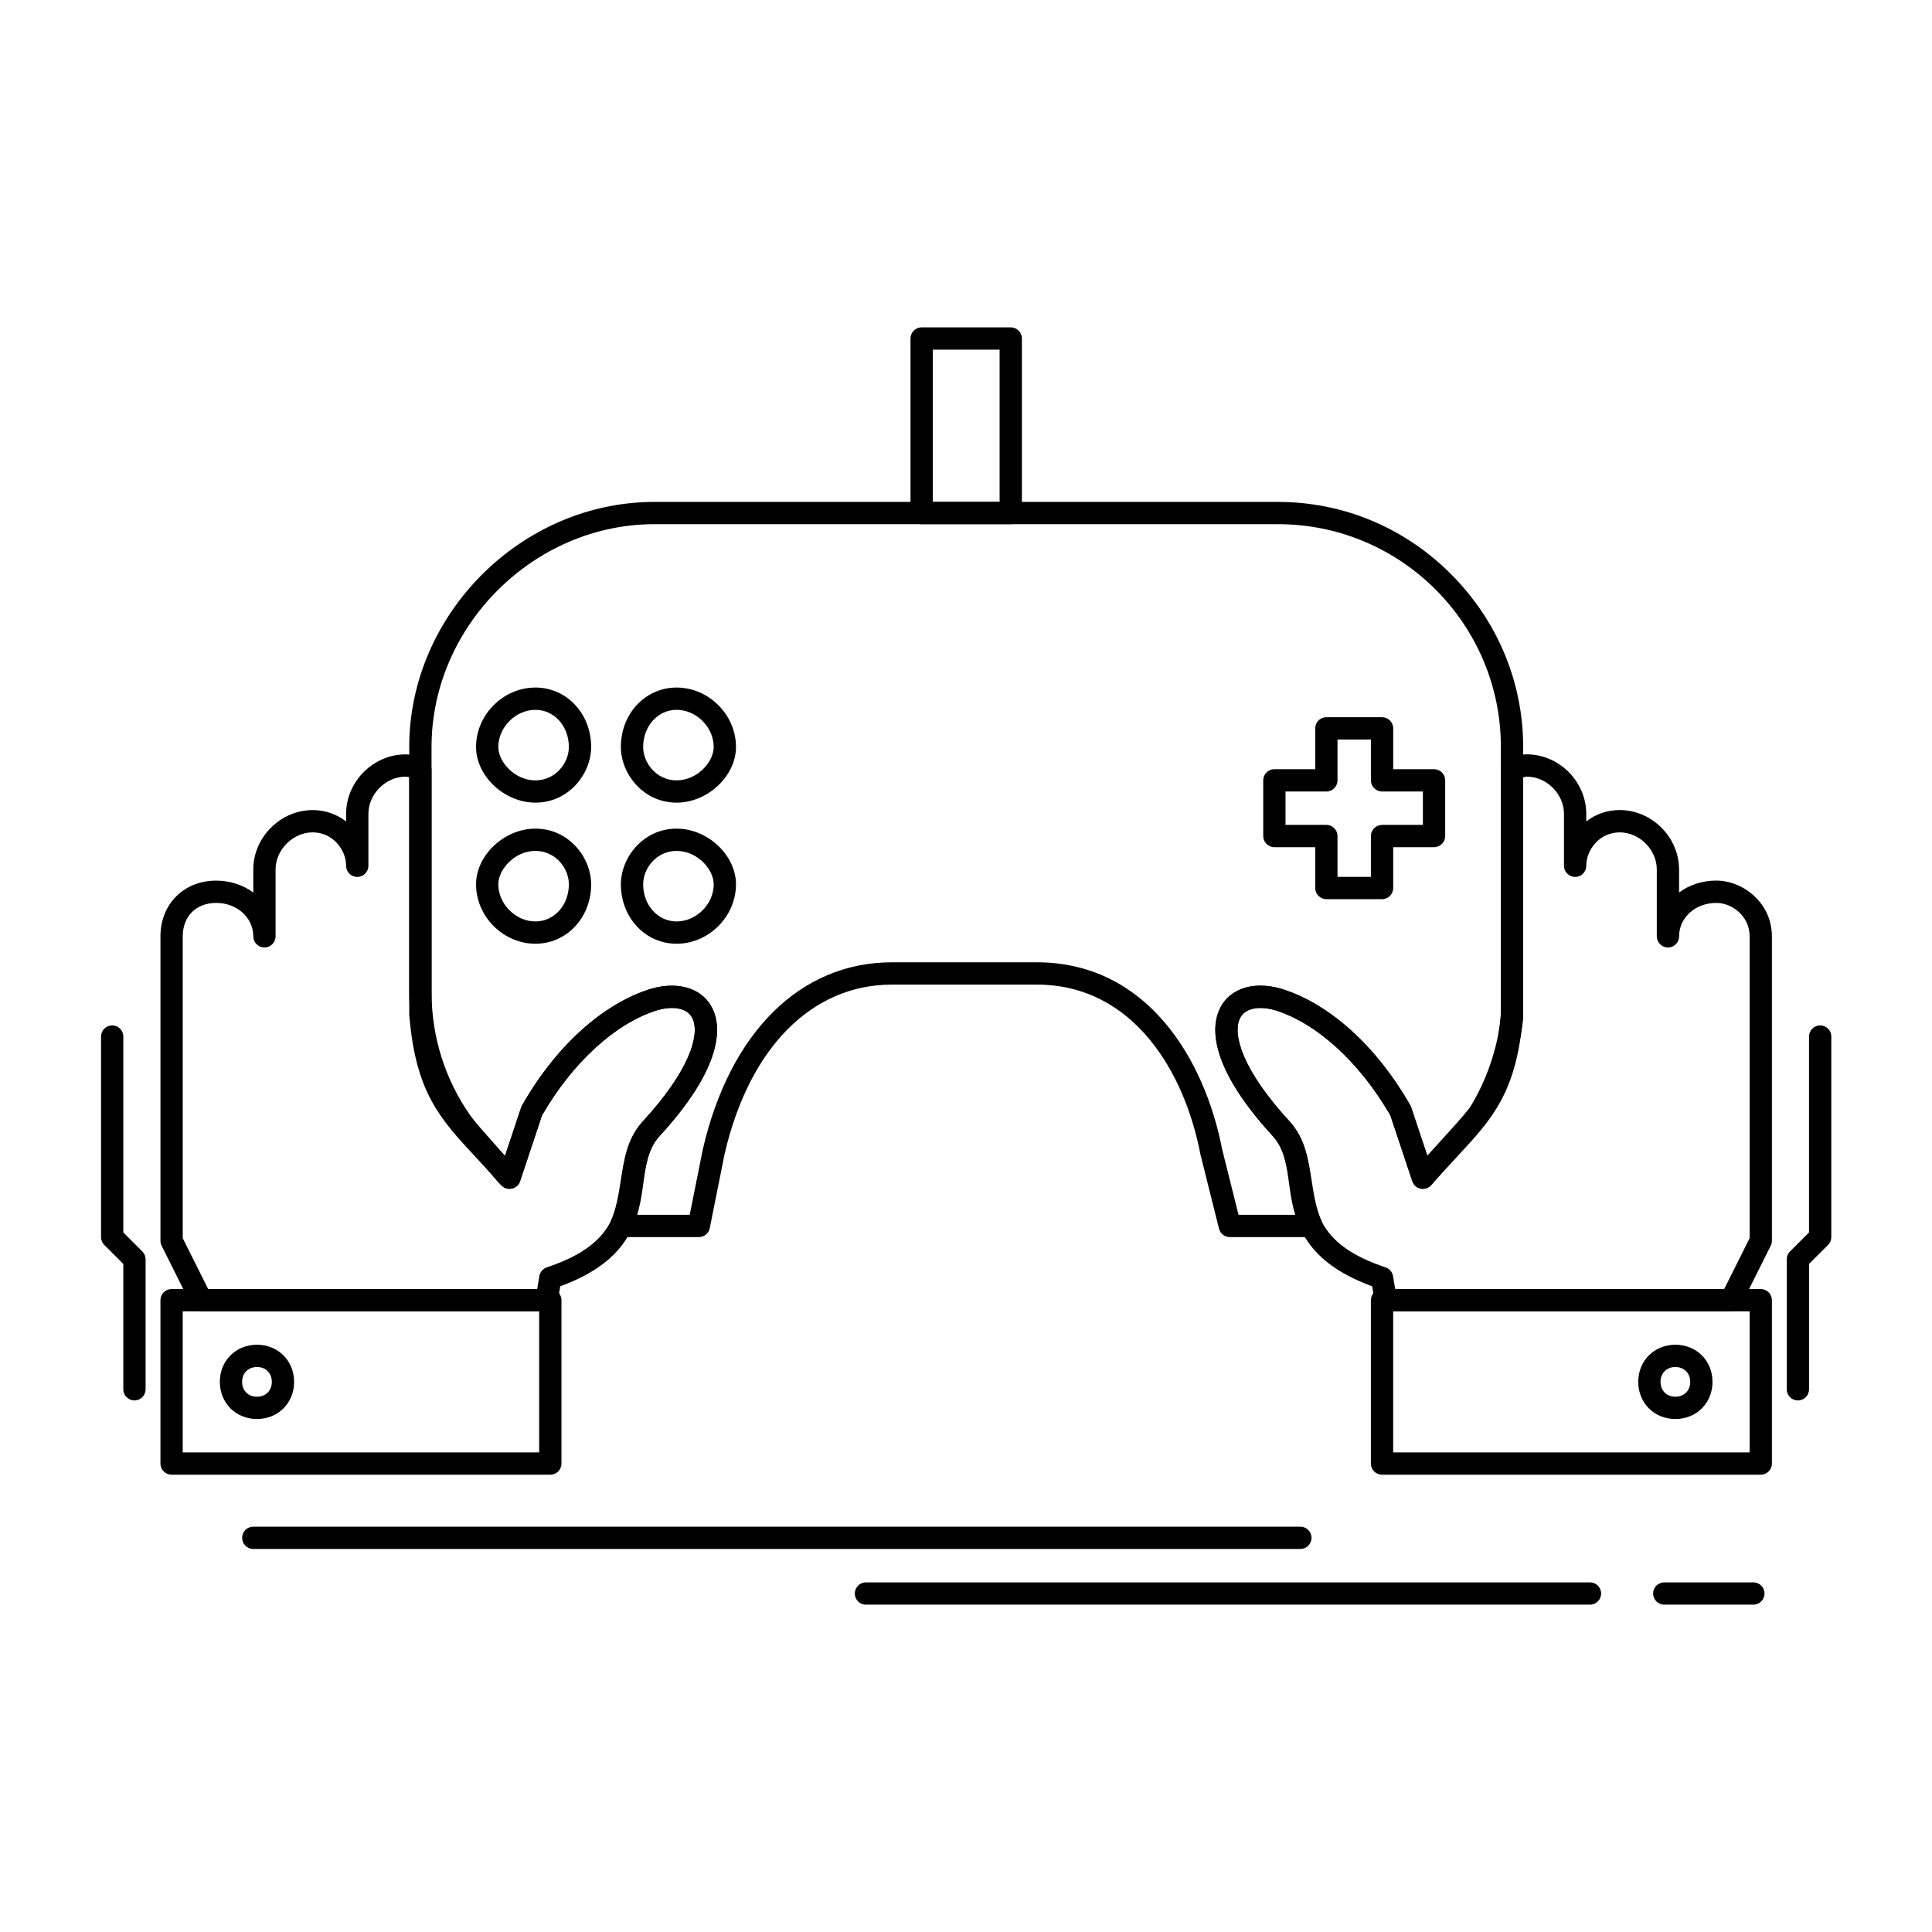 <?xml version="1.0" encoding="UTF-8"?>
<!-- Uploaded to: ICON Repo, www.svgrepo.com, Generator: ICON Repo Mixer Tools -->
<svg fill="#000000" width="800px" height="800px" version="1.1" viewBox="144 144 512 512" xmlns="http://www.w3.org/2000/svg">
 <g>
  <path d="m491.56 471.84h-21.648c-1.355 0-2.535-0.922-2.863-2.234l-4.922-19.68c-0.016-0.055-0.023-0.105-0.035-0.16-4.168-21.676-17.746-44.836-43.348-44.836h-38.375c-21.277 0-37.863 16.801-44.355 44.945l-3.918 19.594c-0.277 1.379-1.488 2.375-2.894 2.375h-20.664c-1 0-1.93-0.504-2.477-1.344-0.543-0.84-0.629-1.895-0.223-2.809 1.496-3.371 2.078-7.082 2.641-10.672 0.848-5.414 1.723-11.012 5.688-15.637 0.023-0.027 0.047-0.055 0.07-0.082 12.645-13.699 15.188-23.055 13.355-27.242-1.066-2.434-3.594-2.941-5.527-2.941-1.199 0-2.5 0.199-3.863 0.59-11.035 3.394-22.469 13.82-30.574 27.895l-5.809 17.43c-0.324 0.973-1.125 1.703-2.121 1.941-0.996 0.234-2.043-0.062-2.766-0.785l-0.984-0.984c-0.062-0.062-0.121-0.129-0.18-0.195-2.125-2.551-4.102-4.769-5.84-6.723-2.32-2.609-4.328-4.859-6.059-7.172-7.488-10.691-11.414-23.188-11.414-36.211v-64.945c0-35.203 29.742-64.945 64.945-64.945h165.31c17.344 0 33.684 6.863 46.012 19.324 12.211 12.344 18.934 28.547 18.934 45.617v71.832c0 0.109-0.008 0.219-0.02 0.324-1.059 9.52-4.269 18.797-9.285 26.824-0.062 0.098-0.125 0.191-0.199 0.281-2.223 2.777-4.668 5.465-7.504 8.582-2.199 2.414-4.691 5.156-7.32 8.223-0.691 0.809-1.762 1.18-2.809 0.977-1.043-0.203-1.895-0.957-2.234-1.965l-5.809-17.43c-8.105-14.074-19.543-24.5-30.633-27.914-1.309-0.371-2.609-0.57-3.805-0.57-1.934 0-4.465 0.512-5.527 2.941-1.832 4.188 0.711 13.547 13.355 27.242 0.023 0.027 0.051 0.055 0.07 0.082 3.965 4.625 4.84 10.223 5.688 15.637 0.562 3.59 1.141 7.301 2.641 10.672 0.406 0.914 0.32 1.969-0.223 2.809-0.551 0.836-1.484 1.34-2.484 1.34zm-19.34-5.902h15.16c-0.762-2.695-1.184-5.379-1.594-8.004-0.781-5-1.457-9.32-4.305-12.668-17.16-18.609-16.379-29.02-14.387-33.574 1.801-4.117 5.789-6.481 10.938-6.481 1.746 0 3.594 0.273 5.484 0.816 12.797 3.938 25.25 15.191 34.223 30.895 0.098 0.168 0.176 0.348 0.238 0.531l4.277 12.824c1.418-1.594 2.769-3.078 4.027-4.457 2.719-2.988 5.074-5.574 7.152-8.16 4.473-7.203 7.344-15.508 8.316-24.039v-71.668c0-32.555-26.484-59.039-59.039-59.039h-165.31c-32.004 0-59.039 27.039-59.039 59.039v64.945c0 11.805 3.559 23.129 10.289 32.746 1.527 2.031 3.457 4.199 5.691 6.707 1.082 1.215 2.254 2.527 3.496 3.965l4.289-12.867c0.062-0.184 0.141-0.363 0.238-0.531 8.973-15.703 21.426-26.957 34.168-30.879 7.688-2.199 14.062 0.133 16.477 5.648 1.992 4.555 2.773 14.969-14.387 33.574-2.848 3.348-3.523 7.668-4.305 12.668-0.41 2.625-0.832 5.309-1.594 8.004h14.059l3.461-17.309c7.176-31.094 25.906-49.605 50.129-49.605h38.375c29.168 0 44.5 25.578 49.133 49.547z"/>
  <path d="m323.3 394.1c-8.277 0-14.762-6.914-14.762-15.742 0-7.129 5.93-14.762 14.762-14.762 8.238 0 15.742 7.035 15.742 14.762 0 8.531-7.211 15.742-15.742 15.742zm0-24.602c-5.297 0-8.855 4.578-8.855 8.855 0 5.516 3.891 9.84 8.855 9.84 5.242 0 9.84-4.598 9.84-9.84 0-4.012-4.391-8.855-9.84-8.855z"/>
  <path d="m285.9 394.1c-8.535 0-15.742-7.211-15.742-15.742 0-7.727 7.504-14.762 15.742-14.762 8.828 0 14.762 7.633 14.762 14.762 0 8.824-6.484 15.742-14.762 15.742zm0-24.602c-5.453 0-9.84 4.844-9.84 8.855 0 5.242 4.598 9.84 9.84 9.84 4.965 0 8.855-4.324 8.855-9.84 0-4.277-3.555-8.855-8.855-8.855z"/>
  <path d="m323.3 356.71c-8.828 0-14.762-7.633-14.762-14.762 0-8.828 6.484-15.742 14.762-15.742 8.535 0 15.742 7.211 15.742 15.742 0 7.727-7.504 14.762-15.742 14.762zm0-24.598c-4.965 0-8.855 4.324-8.855 9.84 0 4.277 3.559 8.855 8.855 8.855 5.453 0 9.84-4.844 9.84-8.855 0-5.242-4.598-9.84-9.84-9.84z"/>
  <path d="m285.9 356.71c-8.238 0-15.742-7.035-15.742-14.762 0-8.535 7.211-15.742 15.742-15.742 8.277 0 14.762 6.914 14.762 15.742 0 7.133-5.93 14.762-14.762 14.762zm0-24.598c-5.242 0-9.84 4.598-9.84 9.84 0 4.012 4.387 8.855 9.84 8.855 5.297 0 8.855-4.578 8.855-8.855 0-5.519-3.887-9.84-8.855-9.84z"/>
  <path d="m411.86 282.91h-23.617c-1.629 0-2.953-1.32-2.953-2.953v-46.25c0-1.629 1.32-2.953 2.953-2.953h23.617c1.629 0 2.953 1.32 2.953 2.953v46.25c0 1.633-1.324 2.953-2.953 2.953zm-20.664-5.902h17.711v-40.344h-17.711z"/>
  <path d="m602.75 491.52h-91.512c-1.445 0-2.676-1.043-2.91-2.469l-0.695-4.18c-19.25-7.012-20.801-18.352-22.055-27.52-0.656-4.793-1.223-8.93-4.074-12.07-17.184-18.617-16.406-29.043-14.41-33.602 1.801-4.117 5.789-6.481 10.934-6.481 1.746 0 3.594 0.273 5.484 0.816 12.797 3.938 25.25 15.191 34.223 30.895 0.098 0.168 0.176 0.348 0.238 0.531l4.297 12.891c1.156-1.266 2.258-2.445 3.289-3.555 9.426-10.125 14.629-15.711 16.184-34.109v-64.82c0-1.562 1.215-2.844 2.75-2.945 0.113-0.039 0.234-0.094 0.363-0.148 0.809-0.336 2.031-0.844 3.773-0.844 8.535 0 15.742 7.211 15.742 15.742v2.039c2.387-1.852 5.398-3.023 8.855-3.023 8.535 0 15.742 7.211 15.742 15.742v6.109c2.68-1.984 6.086-3.156 9.84-3.156 7.129 0 14.762 5.93 14.762 14.762v80.688c0 0.457-0.105 0.91-0.312 1.32l-7.871 15.742c-0.5 1.016-1.52 1.645-2.637 1.645zm-89.012-5.902h87.188l6.746-13.488v-79.992c0-5.297-4.578-8.855-8.855-8.855-5.516 0-9.84 3.891-9.84 8.855 0 1.629-1.32 2.953-2.953 2.953-1.629 0-2.953-1.32-2.953-2.953v-17.711c0-5.242-4.598-9.84-9.84-9.84-5.297 0-8.855 4.578-8.855 8.855 0 1.629-1.32 2.953-2.953 2.953-1.629 0-2.953-1.32-2.953-2.953v-13.777c0-5.242-4.598-9.84-9.84-9.84-0.371 0-0.668 0.07-0.984 0.184v62.793c0 0.082-0.004 0.164-0.012 0.246-1.711 20.535-8.094 27.391-17.754 37.766-2.074 2.227-4.219 4.531-6.582 7.231-0.699 0.797-1.766 1.156-2.805 0.949-1.039-0.211-1.883-0.957-2.219-1.961l-5.809-17.43c-8.105-14.074-19.543-24.5-30.633-27.914-1.309-0.371-2.609-0.57-3.805-0.57-1.934 0-4.461 0.512-5.527 2.941-1.836 4.191 0.711 13.547 13.355 27.242 4.102 4.512 4.848 9.977 5.57 15.258 1.23 9.008 2.394 17.516 19.762 23.305 1.039 0.344 1.797 1.238 1.98 2.316z"/>
  <path d="m610.62 534.81h-100.37c-1.629 0-2.953-1.32-2.953-2.953v-43.297c0-1.629 1.32-2.953 2.953-2.953h100.37c1.629 0 2.953 1.32 2.953 2.953v43.297c0 1.633-1.324 2.953-2.953 2.953zm-97.418-5.902h94.465v-37.391h-94.465z"/>
  <path d="m587.99 520.05c-5.609 0-9.84-4.231-9.84-9.84s4.231-9.84 9.84-9.84c5.609 0 9.84 4.231 9.84 9.84s-4.231 9.84-9.84 9.84zm0-13.777c-2.316 0-3.938 1.617-3.938 3.938 0 2.316 1.617 3.938 3.938 3.938 2.316 0 3.938-1.617 3.938-3.938 0-2.32-1.621-3.938-3.938-3.938z"/>
  <path d="m620.46 515.13c-1.629 0-2.953-1.32-2.953-2.953v-34.441c0-0.785 0.312-1.535 0.863-2.086l5.039-5.039v-51.914c0-1.629 1.32-2.953 2.953-2.953 1.629 0 2.953 1.32 2.953 2.953v53.137c0 0.785-0.312 1.535-0.863 2.086l-5.039 5.039v33.219c0 1.633-1.324 2.953-2.953 2.953z"/>
  <path d="m510.26 382.29h-14.762c-1.629 0-2.953-1.32-2.953-2.953v-10.824h-10.824c-1.629 0-2.953-1.32-2.953-2.953v-14.762c0-1.629 1.32-2.953 2.953-2.953h10.824v-10.824c0-1.629 1.32-2.953 2.953-2.953h14.762c1.629 0 2.953 1.32 2.953 2.953v10.824h10.824c1.629 0 2.953 1.32 2.953 2.953v14.762c0 1.629-1.32 2.953-2.953 2.953h-10.824v10.824c-0.004 1.633-1.324 2.953-2.953 2.953zm-11.809-5.906h8.855v-10.824c0-1.629 1.32-2.953 2.953-2.953h10.824v-8.855h-10.824c-1.629 0-2.953-1.32-2.953-2.953v-10.824h-8.855v10.824c0 1.629-1.32 2.953-2.953 2.953h-10.824v8.855h10.824c1.629 0 2.953 1.32 2.953 2.953z"/>
  <path d="m288.86 491.52h-91.512c-1.117 0-2.141-0.633-2.641-1.633l-7.871-15.742c-0.203-0.41-0.312-0.863-0.312-1.32v-80.688c0-8.551 6.207-14.762 14.762-14.762 3.754 0 7.164 1.172 9.84 3.156v-6.109c0-8.535 7.211-15.742 15.742-15.742 3.457 0 6.469 1.172 8.855 3.023v-2.039c0-8.535 7.211-15.742 15.742-15.742 1.742 0 2.965 0.508 3.773 0.844 0.129 0.055 0.25 0.109 0.363 0.148 1.535 0.102 2.75 1.383 2.75 2.945v64.82c1.555 18.398 6.758 23.988 16.184 34.109 1.031 1.105 2.133 2.289 3.289 3.555l4.297-12.891c0.062-0.184 0.141-0.363 0.238-0.531 8.973-15.703 21.426-26.957 34.168-30.879 7.688-2.199 14.062 0.133 16.477 5.648 1.996 4.559 2.773 14.984-14.426 33.617-2.84 3.121-3.402 7.262-4.059 12.051-1.254 9.164-2.801 20.508-22.055 27.52l-0.695 4.18c-0.234 1.418-1.465 2.461-2.91 2.461zm-89.688-5.902h87.188l0.574-3.438c0.18-1.078 0.941-1.969 1.977-2.316 17.367-5.789 18.531-14.297 19.762-23.305 0.723-5.281 1.469-10.746 5.555-15.238 12.66-13.715 15.203-23.07 13.371-27.262-1.066-2.434-3.594-2.941-5.527-2.941-1.199 0-2.5 0.199-3.863 0.59-11.035 3.394-22.469 13.82-30.574 27.895l-5.809 17.43c-0.336 1.004-1.18 1.75-2.219 1.961-1.043 0.207-2.109-0.156-2.805-0.949-2.363-2.699-4.508-5.004-6.582-7.231-9.66-10.375-16.043-17.23-17.754-37.766-0.008-0.082-0.012-0.164-0.012-0.246v-62.793c-0.316-0.113-0.613-0.184-0.984-0.184-5.242 0-9.84 4.598-9.84 9.84v13.777c0 1.629-1.32 2.953-2.953 2.953-1.629 0-2.953-1.32-2.953-2.953 0-4.277-3.559-8.855-8.855-8.855-5.242 0-9.84 4.598-9.84 9.84v17.711c0 1.629-1.32 2.953-2.953 2.953-1.629 0-2.953-1.32-2.953-2.953 0-4.965-4.324-8.855-9.84-8.855-5.297 0-8.855 3.559-8.855 8.855v79.992z"/>
  <path d="m289.84 534.81h-100.37c-1.629 0-2.953-1.32-2.953-2.953v-43.297c0-1.629 1.32-2.953 2.953-2.953h100.37c1.629 0 2.953 1.32 2.953 2.953v43.297c0 1.633-1.324 2.953-2.953 2.953zm-97.418-5.902h94.465v-37.391h-94.465z"/>
  <path d="m212.1 520.05c-5.609 0-9.84-4.231-9.84-9.84s4.231-9.84 9.84-9.84c5.609 0 9.84 4.231 9.84 9.84s-4.227 9.84-9.84 9.84zm0-13.777c-2.316 0-3.938 1.617-3.938 3.938 0 2.316 1.617 3.938 3.938 3.938 2.316 0 3.938-1.617 3.938-3.938 0-2.32-1.617-3.938-3.938-3.938z"/>
  <path d="m179.63 515.13c-1.629 0-2.953-1.32-2.953-2.953v-33.219l-5.039-5.039c-0.555-0.555-0.863-1.305-0.863-2.086v-53.137c0-1.629 1.32-2.953 2.953-2.953 1.629 0 2.953 1.32 2.953 2.953v51.914l5.039 5.039c0.555 0.555 0.863 1.305 0.863 2.086v34.441c-0.004 1.633-1.324 2.953-2.953 2.953z"/>
  <path d="m488.61 554.49h-277.49c-1.629 0-2.953-1.32-2.953-2.953 0-1.629 1.32-2.953 2.953-2.953h277.49c1.629 0 2.953 1.32 2.953 2.953-0.004 1.633-1.324 2.953-2.953 2.953z"/>
  <path d="m565.36 569.25h-191.88c-1.629 0-2.953-1.32-2.953-2.953 0-1.629 1.32-2.953 2.953-2.953h191.88c1.629 0 2.953 1.32 2.953 2.953 0 1.629-1.32 2.953-2.953 2.953z"/>
  <path d="m608.66 569.25h-23.617c-1.629 0-2.953-1.32-2.953-2.953 0-1.629 1.32-2.953 2.953-2.953h23.617c1.629 0 2.953 1.32 2.953 2.953 0 1.629-1.324 2.953-2.953 2.953z"/>
 </g>
</svg>